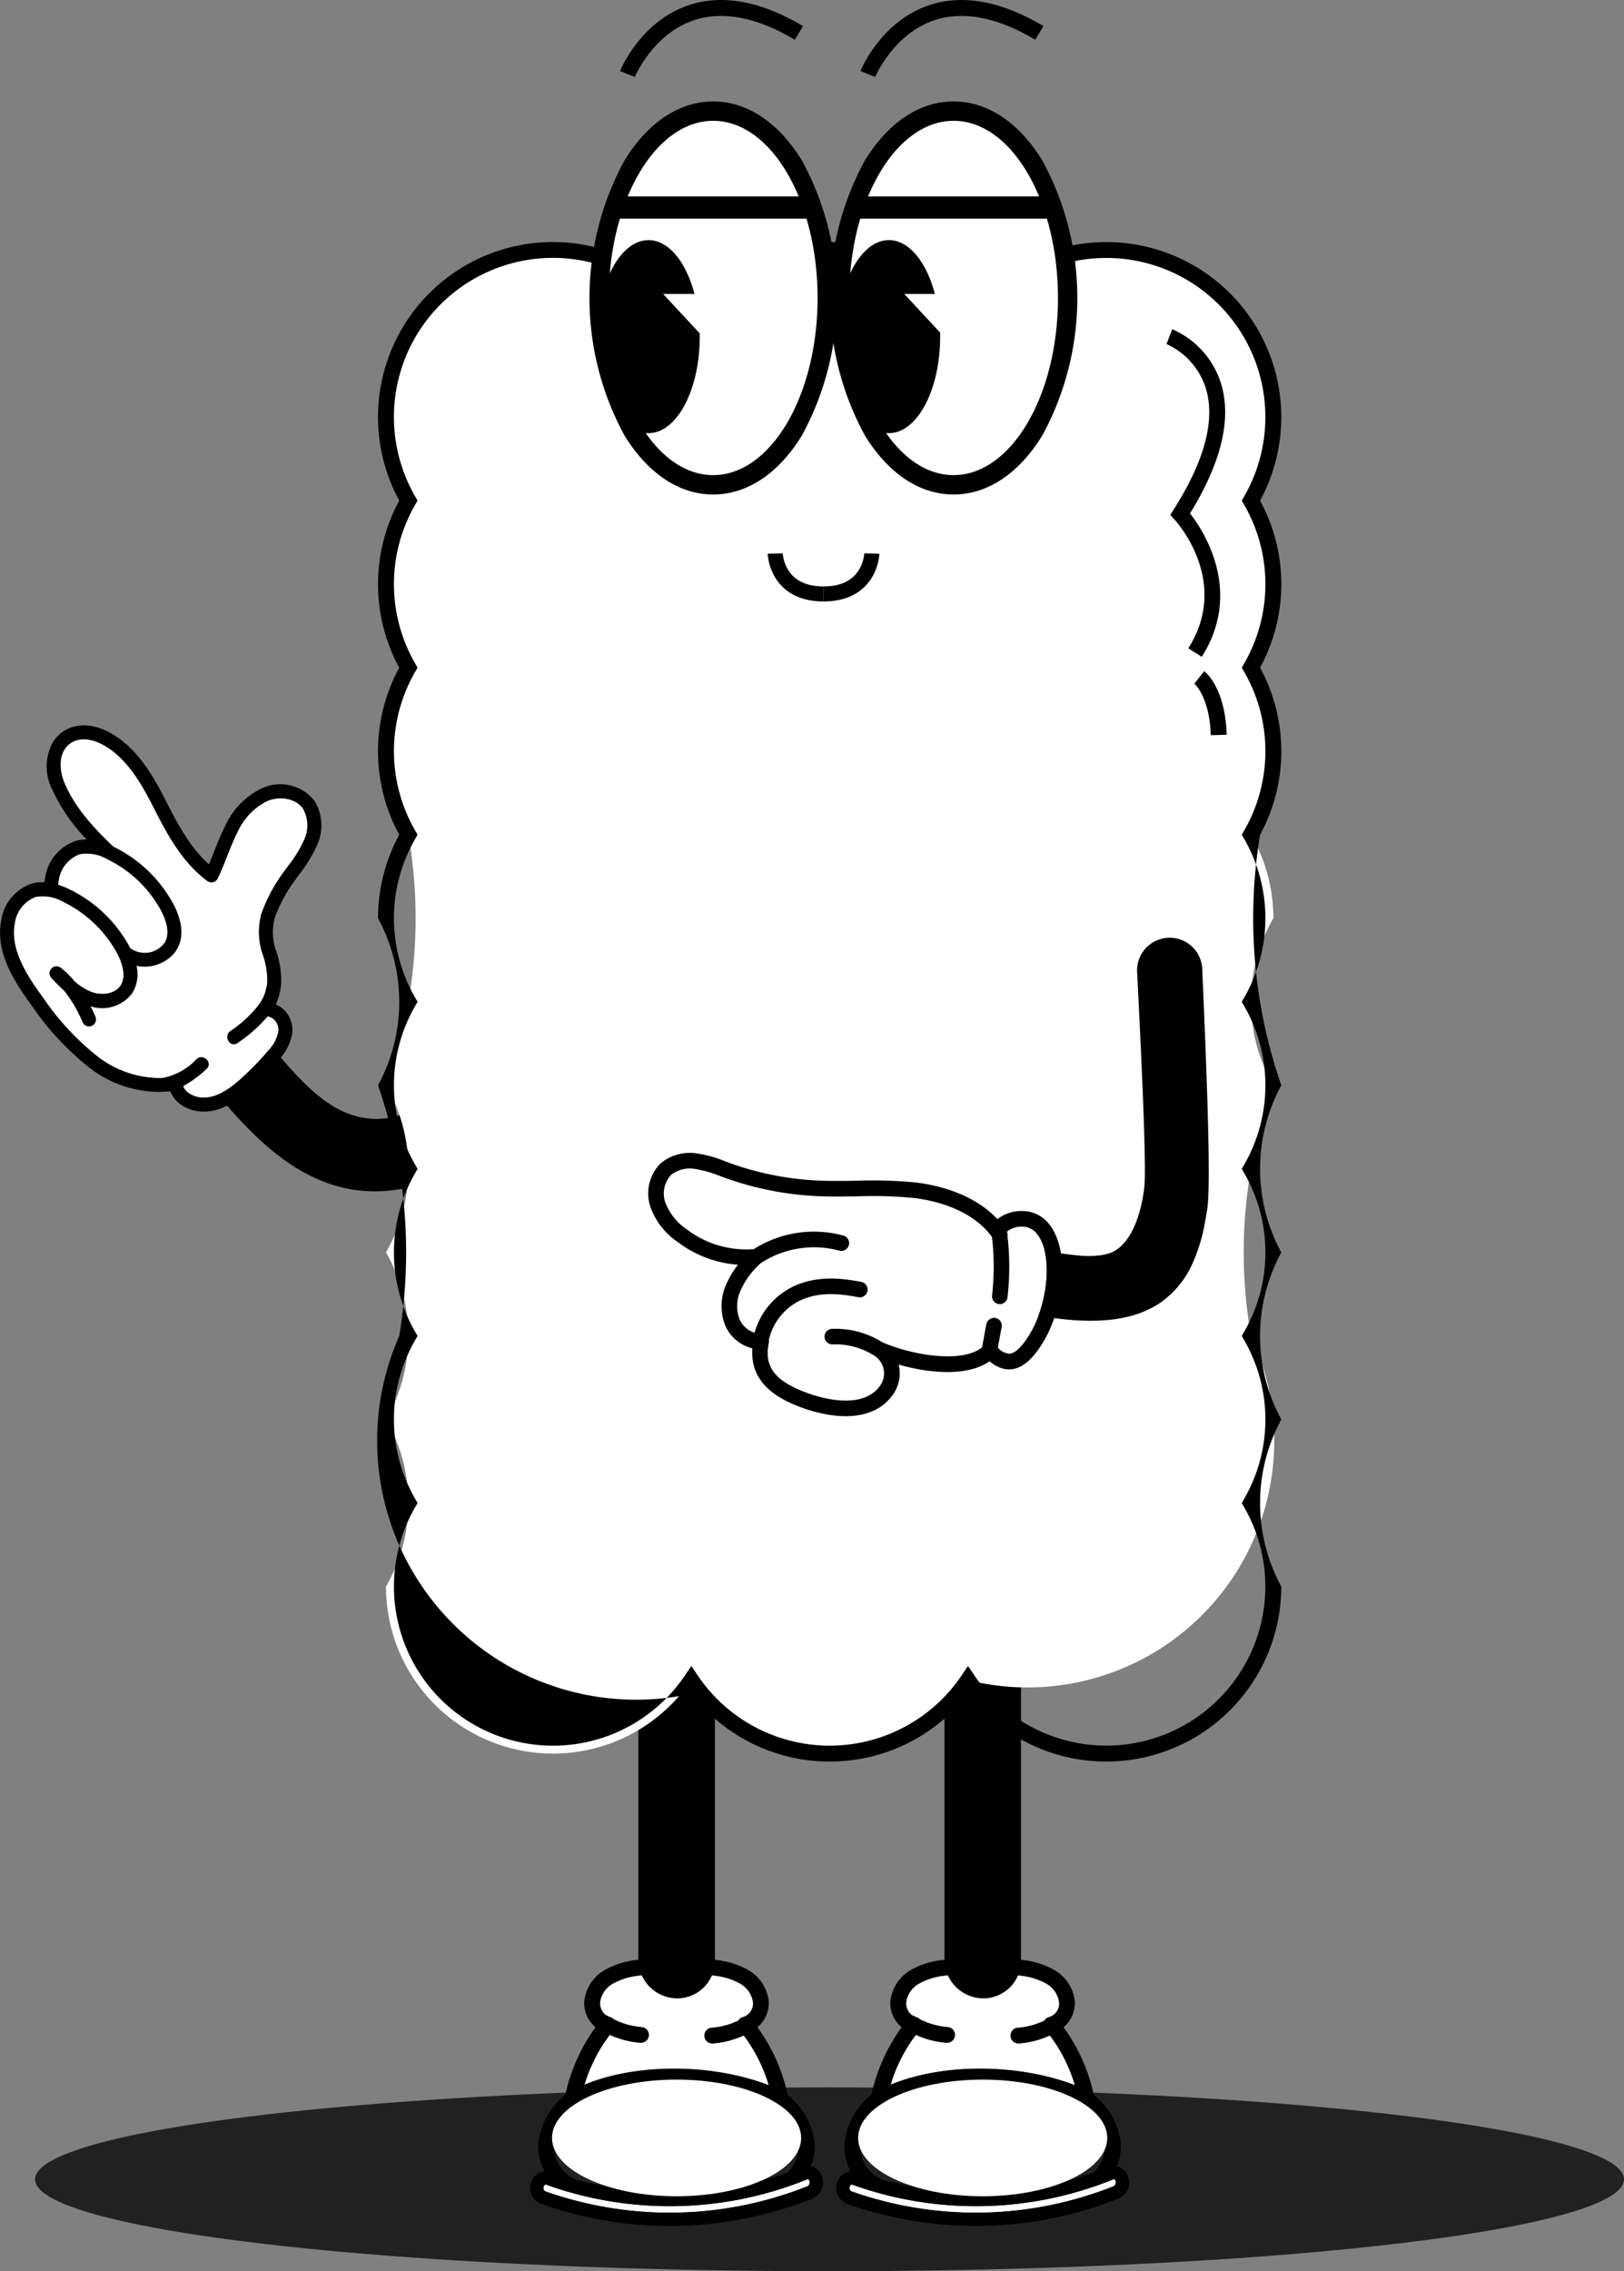 <svg xmlns="http://www.w3.org/2000/svg" width="216" height="302" viewBox="0 0 216 302">
    <rect x="0" y="0" width="216" height="302" fill="#808080" stroke="none"/>
    <g data-name="그룹 64718">
        <g data-name="그룹 64717">
            <path data-name="패스 23734" d="M-7.77 2272.434a4.341 4.341 0 0 0-2.8 3.436l-.04.2a1.835 1.835 0 0 1-.054.235l.015.09.021.134a11.221 11.221 0 0 1 1.528.615 18.005 18.005 0 0 1 7.857 7.472c.065.117.132.247.2.381a1 1 0 0 1 .139.053 3.277 3.277 0 0 0 4.385-.793c.958-1.428-.03-3.57-.5-4.424a16.156 16.156 0 0 0-7.046-6.7 5.464 5.464 0 0 0-3.705-.699z" transform="translate(18.391 -2158.856)" style="fill:#fff"/>
            <path data-name="패스 23735" d="M-7.346 2294.071a13.6 13.6 0 0 0 8.518 2.755 1.119 1.119 0 0 1 .114-.028 8.421 8.421 0 0 0 4.39-2.489c.873-.8 2.2.484 1.322 1.287a14.434 14.434 0 0 1-3.114 2.294 1.886 1.886 0 0 0 .551.8 3.518 3.518 0 0 0 2.551.727c1.776-.162 3.342-1.379 4.64-2.547a37.059 37.059 0 0 0 3.523-3.632 5.11 5.11 0 0 0 1.4-2.553 1.948 1.948 0 0 0-.466-1.538 1.749 1.749 0 0 0-.967-.521 19.406 19.406 0 0 1-4.015 3.55c-.976.675-1.907-.918-.933-1.592a16.189 16.189 0 0 0 3.655-3.323.912.912 0 0 1 .144-.209 5.239 5.239 0 0 0 .973-2.154 2.346 2.346 0 0 1 .072-.289 7.34 7.34 0 0 0 .06-.552 10.446 10.446 0 0 0-.533-3.463 9.155 9.155 0 0 1-.245-5.607 21.2 21.2 0 0 1 2.988-5.581c.2-.278.4-.553.6-.827a16.428 16.428 0 0 0 2.09-3.4 4.589 4.589 0 0 0-.13-4.154c-1.023-1.488-3.243-1.687-4.8-1.021a8.539 8.539 0 0 0-3.985 4.243c-.5.99-.905 2.014-1.332 3.1-.382.969-.777 1.97-1.246 2.938a.922.922 0 0 1-1.38.338c-3.274-2.437-5.258-6.03-7.164-9.81-1.753-3.472-3.82-6.9-7.053-8.474-1.53-.745-3.576-.944-4.723.726-.916 1.332-.608 3.273-.015 4.643 1.462 3.377 4.063 6.055 6.385 8.3.013.012.016.029.028.041.031.016.061.025.093.042a18.011 18.011 0 0 1 7.856 7.473c.785 1.429 1.881 4.152.415 6.341a4.211 4.211 0 0 1-.483.591 5.222 5.222 0 0 1-4.767 1.4 4.757 4.757 0 0 1-.592 3.682 4.99 4.99 0 0 1-5.52 1.7c.246.485.463.955.649 1.389a.92.92 0 0 1-.483 1.211.922.922 0 0 1-1.211-.483 17.958 17.958 0 0 0-2.453-4.185c-.606-.543-1.159-1.122-1.683-1.671a.921.921 0 0 1-.018-1.254.931.931 0 0 1 1.249-.112 11.453 11.453 0 0 1 1.794 1.761 7.647 7.647 0 0 0 2.275 1.447c1.3.494 3.1.316 3.868-.825.958-1.43-.03-3.571-.5-4.425a16.159 16.159 0 0 0-7.046-6.7 5.462 5.462 0 0 0-3.7-.693 4.341 4.341 0 0 0-2.8 3.437c-.668 3.378 1.39 6.76 3.713 9.912a35.067 35.067 0 0 0 7.441 7.984z" transform="translate(20.479 -2153.467)" style="fill:#fff"/>
            <path data-name="패스 23736" d="M12.061 142.103a15.052 15.052 0 0 0 10.6 3 3.693 3.693 0 0 0 1.051 1.51 5.337 5.337 0 0 0 3.927 1.17c2.326-.213 4.271-1.723 5.7-3.013a37.308 37.308 0 0 0 1.871-1.8q.95-.977 1.828-2.013a6.684 6.684 0 0 0 1.828-3.568 3.758 3.758 0 0 0-.947-2.964 3.493 3.493 0 0 0-1.239-.867 7.824 7.824 0 0 0 .715-2.855 12.05 12.05 0 0 0-.594-4.062 7.489 7.489 0 0 1-.271-4.558 19.4 19.4 0 0 1 2.74-5.084c.191-.271.387-.539.582-.808a18 18 0 0 0 2.309-3.8 6.266 6.266 0 0 0-.318-5.889 5.814 5.814 0 0 0-7.047-1.673 10.3 10.3 0 0 0-4.9 5.1c-.541 1.068-.979 2.182-1.4 3.256-.227.577-.458 1.165-.705 1.742-2.446-2.179-4.108-5.23-5.722-8.428-1.9-3.762-4.169-7.491-7.893-9.3-2.791-1.359-5.557-.831-7.051 1.338a6.686 6.686 0 0 0-.186 6.421 23.63 23.63 0 0 0 4.6 6.674 5.143 5.143 0 0 0-1.38.155 6.087 6.087 0 0 0-4.145 4.865l-.038.189a4.607 4.607 0 0 0-.077.466 5.248 5.248 0 0 0-1.582.153 6.088 6.088 0 0 0-4.146 4.864c-.806 4.08 1.465 7.872 4.037 11.364a37.069 37.069 0 0 0 7.853 8.415zm2.264-27.833a16.162 16.162 0 0 1 7.046 6.7c.469.854 1.456 3 .5 4.425a3.279 3.279 0 0 1-4.385.793.8.8 0 0 0-.139-.052 8.907 8.907 0 0 0-.2-.383 18.009 18.009 0 0 0-7.857-7.471 11.391 11.391 0 0 0-1.528-.616 4.319 4.319 0 0 0-.021-.132l-.015-.09a1.888 1.888 0 0 0 .054-.235l.04-.2a4.339 4.339 0 0 1 2.8-3.436 5.47 5.47 0 0 1 3.705.697zm-8.637 18.327c-2.323-3.15-4.381-6.532-3.713-9.912a4.343 4.343 0 0 1 2.8-3.436 5.463 5.463 0 0 1 3.7.693 16.15 16.15 0 0 1 7.046 6.7c.469.854 1.457 3 .5 4.425-.764 1.141-2.568 1.318-3.868.825a7.633 7.633 0 0 1-2.275-1.449 11.464 11.464 0 0 0-1.794-1.76.93.93 0 0 0-1.249.112.92.92 0 0 0 .018 1.254c.524.55 1.076 1.13 1.683 1.671a17.97 17.97 0 0 1 2.453 4.185.92.92 0 0 0 1.211.483.919.919 0 0 0 .483-1.211c-.186-.433-.4-.9-.649-1.388a4.992 4.992 0 0 0 5.52-1.7 4.757 4.757 0 0 0 .592-3.682 5.224 5.224 0 0 0 4.767-1.4 4.289 4.289 0 0 0 .483-.592c1.467-2.188.37-4.912-.415-6.34a18 18 0 0 0-7.856-7.472c-.032-.017-.062-.027-.093-.043-.012-.012-.015-.027-.028-.04-2.323-2.244-4.924-4.922-6.385-8.3-.593-1.37-.9-3.311.015-4.643 1.147-1.669 3.193-1.47 4.723-.726 3.232 1.573 5.3 5 7.053 8.474 1.907 3.78 3.89 7.373 7.164 9.809a.922.922 0 0 0 1.38-.337c.469-.969.864-1.969 1.246-2.939.426-1.083.829-2.107 1.332-3.1a8.539 8.539 0 0 1 3.985-4.244c1.555-.666 3.775-.467 4.8 1.022a4.587 4.587 0 0 1 .13 4.153 16.4 16.4 0 0 1-2.09 3.4l-.6.828a21.2 21.2 0 0 0-2.988 5.581 9.155 9.155 0 0 0 .245 5.607 10.45 10.45 0 0 1 .533 3.463 7.455 7.455 0 0 1-.06.552 1.662 1.662 0 0 0-.085.3 5.143 5.143 0 0 1-.961 2.138.921.921 0 0 0-.144.21 16.2 16.2 0 0 1-3.655 3.324c-.974.673-.044 2.267.933 1.592a19.447 19.447 0 0 0 4.015-3.551 1.755 1.755 0 0 1 .967.521 1.95 1.95 0 0 1 .466 1.538 5.115 5.115 0 0 1-1.4 2.555 37.18 37.18 0 0 1-3.523 3.631c-1.3 1.169-2.864 2.385-4.64 2.547a3.516 3.516 0 0 1-2.551-.727 1.876 1.876 0 0 1-.551-.795 14.471 14.471 0 0 0 3.114-2.293c.878-.8-.449-2.085-1.322-1.288a8.419 8.419 0 0 1-4.39 2.49.8.8 0 0 0-.114.028 13.606 13.606 0 0 1-8.51-2.736 35.055 35.055 0 0 1-7.448-8.007z"/>
            <g data-name="그룹 63724">
                <path data-name="패스 23737" d="M30.836 146.053a18.04 18.04 0 0 0 5.415-4.988c.077.077.153.154.228.24 4.058 4.713 8.622 9.493 15.466 8.418 5.54-.867 12.369-8.392 15.108-11.218a3.414 3.414 0 1 1 4.894 4.762c-5.976 6.142-10.7 12.808-19.905 13.9-9.139 1.088-15.627-4.661-21.206-11.114z"/>
                <path data-name="패스 23738" d="M49.852 158.408c-8.572 0-14.822-5.809-19.854-11.63l-.917-1.062 1.245-.645a16.925 16.925 0 0 0 5.019-4.64l.76-1.085.932.942c.1.1.188.191.277.291 4.127 4.8 8.337 9.013 14.46 8.055 4.758-.747 10.866-7.123 13.8-10.187l.683-.71a4.521 4.521 0 1 1 6.482 6.3c-.907.93-1.784 1.875-2.653 2.808-5 5.372-9.714 10.445-17.915 11.42a19.4 19.4 0 0 1-2.319.143zm-17.324-12.1c5.155 5.788 11.113 10.747 19.382 9.765 7.395-.878 11.844-5.662 16.556-10.729.879-.946 1.769-1.9 2.686-2.844a2.308 2.308 0 0 0-3.308-3.219l-.671.7c-3.341 3.489-9.561 9.981-15.057 10.843-7.355 1.158-12.379-4.072-15.809-8.019a20.871 20.871 0 0 1-3.778 3.503z"/>
            </g>
        </g>
        <ellipse data-name="타원 125" cx="105.666" cy="12.223" rx="105.666" ry="12.223" transform="translate(4.668 277.554)" style="fill:#212121"/>
        <g data-name="그룹 63666">
            <g data-name="그룹 63659" transform="translate(70.521 194.752)">
                <g data-name="그룹 63654">
                    <path data-name="패스 23663" d="M899.6 2493.062a48.663 48.663 0 0 1-34.6.717c-.115-.042-.289-.1-.4.208-.007.021-.176.518.28.679a49.576 49.576 0 0 0 34.766-.69.579.579 0 0 0 .28-.764c-.095-.242-.203-.201-.326-.15z" transform="translate(-862.803 -2398.015)" style="fill:#fff"/>
                    <path data-name="패스 23664" d="M38.764 94.543a1.97 1.97 0 0 0-1.46-1.257 6.546 6.546 0 0 0 .344-4.136 9.715 9.715 0 0 0-3.412-5.365 23.465 23.465 0 0 0-4.021-8.984 4.145 4.145 0 0 0 1.5-3.512 5.467 5.467 0 0 0-2.689-4.074 10.854 10.854 0 0 0-4.277-1.354 246.515 246.515 0 0 0-10.591 0 10.845 10.845 0 0 0-4.277 1.354 5.466 5.466 0 0 0-2.689 4.074 4.145 4.145 0 0 0 1.5 3.513 23.9 23.9 0 0 0-4.022 8.982 9.693 9.693 0 0 0-3.4 5.332l-.023.094a6.652 6.652 0 0 0 .671 4.766 2.021 2.021 0 0 0-1.785 1.411 2.263 2.263 0 0 0 1.359 2.928 51.327 51.327 0 0 0 36-.715 2.32 2.32 0 0 0 1.272-3.057zm-1.919 1.417a49.579 49.579 0 0 1-34.766.689c-.456-.159-.287-.657-.28-.678.109-.309.283-.25.4-.208a48.656 48.656 0 0 0 34.6-.717c.127-.05.236-.091.332.148a.58.58 0 0 1-.287.767zM10.588 75.834a12.063 12.063 0 0 0 4.067 1.049h.081a1.059 1.059 0 0 0 .078-2.115 9.843 9.843 0 0 1-3.714-1.049 1.058 1.058 0 0 0-.537-.3c-.016 0-.031-.013-.047-.015-.068-.042-.143-.073-.21-.115a1.028 1.028 0 0 0-.257-.113 2.022 2.022 0 0 1-.744-1.717 3.4 3.4 0 0 1 1.7-2.447 8.926 8.926 0 0 1 3.447-1.055 19.371 19.371 0 0 1 4.89-.038 1 1 0 0 0 .239 0 19.24 19.24 0 0 1 4.89.038 8.929 8.929 0 0 1 3.447 1.055 3.405 3.405 0 0 1 1.7 2.447 1.866 1.866 0 0 1-1.258 1.96 1.055 1.055 0 0 0-.685.487 9.931 9.931 0 0 1-3.536.953 1.058 1.058 0 0 0 .078 2.114h.081a12.072 12.072 0 0 0 4.1-1.061 20.9 20.9 0 0 1 3.309 6.568c-7.571-2.9-17.582-2.917-24.459-.065a20.771 20.771 0 0 1 3.339-6.581zm-7.262 13.8A7.366 7.366 0 0 1 6.208 85.3a1.032 1.032 0 0 0 .192-.166c.027-.012.055-.02.08-.033 6.79-3.635 18.213-3.626 26.021.016a1.065 1.065 0 0 0 .2.183 7.368 7.368 0 0 1 2.882 4.334l1.026-.256-1.015.307a4.454 4.454 0 0 1-.56 3.41 4.829 4.829 0 0 1-.9 1.064 47.951 47.951 0 0 1-9.4 2.248 54.31 54.31 0 0 1-18.047-1.159A4.664 4.664 0 0 1 3.3 89.707l-1.03-.245z"/>
                </g>
                <path data-name="패스 23665" d="M875.678 2462.49a12.068 12.068 0 0 0 4.066 1.048h.082a1.059 1.059 0 0 0 .078-2.115 9.881 9.881 0 0 1-3.715-1.048 1.061 1.061 0 0 0-.536-.3.449.449 0 0 1-.048-.015c-.068-.04-.142-.071-.209-.114a1.032 1.032 0 0 0-.258-.113 2.024 2.024 0 0 1-.744-1.718 3.406 3.406 0 0 1 1.7-2.446 8.9 8.9 0 0 1 3.445-1.056 19.229 19.229 0 0 1 4.89-.038 1.037 1.037 0 0 0 .24 0 19.177 19.177 0 0 1 4.89.038 8.906 8.906 0 0 1 3.441 1.057 3.407 3.407 0 0 1 1.7 2.446 1.867 1.867 0 0 1-1.258 1.96 1.06 1.06 0 0 0-.684.487 9.9 9.9 0 0 1-3.537.952 1.059 1.059 0 0 0 .078 2.115h.082a12.063 12.063 0 0 0 4.1-1.059 20.891 20.891 0 0 1 3.309 6.567c-7.572-2.9-17.582-2.917-24.459-.064a20.789 20.789 0 0 1 3.347-6.584z" transform="translate(-865.088 -2386.655)" style="fill:#fff"/>
                <g data-name="그룹 63658">
                    <g data-name="그룹 63657">
                        <g data-name="그룹 63656">
                            <g data-name="그룹 63655">
                                <path data-name="패스 23666" d="M15.435 1.059v64.6c.323 5.777 8.065 5.537 8.065 0v-64.6z"/>
                                <path data-name="패스 23667" d="M19.533 70.966a5.2 5.2 0 0 1-5.153-5.243V0h10.182v65.665a5.027 5.027 0 0 1-4.888 5.3l-.141.001zM16.495 2.118v63.547a3.06 3.06 0 0 0 3.118 3.183 2.905 2.905 0 0 0 2.83-3.183V2.118z"/>
                            </g>
                        </g>
                    </g>
                    <path data-name="사각형 25200" d="M15.435 1.058H23.5v40.449h-8.065z"/>
                </g>
                <ellipse data-name="타원 126" cx="16.567" cy="7.756" rx="16.567" ry="7.756" transform="translate(2.901 81.767)" style="fill:#fff"/>
            </g>
            <g data-name="그룹 63665" transform="translate(111.235 194.752)">
                <g data-name="그룹 63660">
                    <path data-name="패스 23668" d="M957.3 2493.062a48.661 48.661 0 0 1-34.6.717c-.116-.042-.289-.1-.4.208-.007.021-.177.518.28.679a49.575 49.575 0 0 0 34.766-.69.578.578 0 0 0 .28-.764c-.093-.242-.201-.201-.326-.15z" transform="translate(-920.505 -2398.015)" style="fill:#fff"/>
                    <path data-name="패스 23669" d="M38.764 94.543a1.971 1.971 0 0 0-1.459-1.257 6.555 6.555 0 0 0 .343-4.136 9.715 9.715 0 0 0-3.412-5.365 23.449 23.449 0 0 0-4.021-8.984 4.143 4.143 0 0 0 1.5-3.512 5.466 5.466 0 0 0-2.689-4.074 10.854 10.854 0 0 0-4.277-1.354 246.518 246.518 0 0 0-10.591 0 10.841 10.841 0 0 0-4.276 1.354 5.469 5.469 0 0 0-2.69 4.074 4.148 4.148 0 0 0 1.5 3.513 23.906 23.906 0 0 0-4.022 8.982 9.69 9.69 0 0 0-3.4 5.332l-.023.094a6.649 6.649 0 0 0 .67 4.766 2.02 2.02 0 0 0-1.785 1.411 2.262 2.262 0 0 0 1.357 2.928 51.329 51.329 0 0 0 36-.715 2.32 2.32 0 0 0 1.275-3.057zm-1.92 1.417a49.578 49.578 0 0 1-34.766.689c-.457-.159-.287-.657-.28-.678.109-.309.282-.25.4-.208a48.655 48.655 0 0 0 34.6-.717c.127-.05.236-.091.331.148a.58.58 0 0 1-.285.767zM10.587 75.834a12.066 12.066 0 0 0 4.067 1.049h.081a1.059 1.059 0 0 0 .079-2.115 9.844 9.844 0 0 1-3.714-1.049 1.057 1.057 0 0 0-.537-.3c-.016 0-.031-.013-.047-.015-.068-.042-.143-.073-.21-.115a1.047 1.047 0 0 0-.258-.113 2.026 2.026 0 0 1-.743-1.717 3.4 3.4 0 0 1 1.7-2.447 8.92 8.92 0 0 1 3.446-1.055 19.363 19.363 0 0 1 4.889-.038 1.01 1.01 0 0 0 .24 0 19.24 19.24 0 0 1 4.89.038 8.929 8.929 0 0 1 3.447 1.055 3.406 3.406 0 0 1 1.7 2.447 1.866 1.866 0 0 1-1.258 1.96 1.054 1.054 0 0 0-.684.487 9.93 9.93 0 0 1-3.537.953 1.058 1.058 0 0 0 .079 2.114h.081a12.071 12.071 0 0 0 4.1-1.061 20.9 20.9 0 0 1 3.309 6.568c-7.571-2.9-17.582-2.917-24.459-.065a20.769 20.769 0 0 1 3.339-6.581zm-7.262 13.8A7.368 7.368 0 0 1 6.207 85.3a1.072 1.072 0 0 0 .192-.166c.027-.012.054-.02.08-.033 6.79-3.635 18.214-3.626 26.021.016a1.035 1.035 0 0 0 .2.183 7.364 7.364 0 0 1 2.881 4.334l1.027-.256-1.014.307a4.45 4.45 0 0 1-.561 3.41 4.809 4.809 0 0 1-.894 1.064 47.952 47.952 0 0 1-9.4 2.248 54.312 54.312 0 0 1-18.048-1.159 4.664 4.664 0 0 1-3.386-5.541l-1.03-.245z"/>
                </g>
                <path data-name="패스 23670" d="M933.379 2462.49a12.077 12.077 0 0 0 4.067 1.048h.081a1.059 1.059 0 0 0 .079-2.115 9.885 9.885 0 0 1-3.715-1.048 1.057 1.057 0 0 0-.537-.3.426.426 0 0 1-.047-.015c-.069-.04-.142-.071-.21-.114a1.023 1.023 0 0 0-.258-.113 2.025 2.025 0 0 1-.744-1.718 3.405 3.405 0 0 1 1.7-2.446 8.907 8.907 0 0 1 3.446-1.056 19.227 19.227 0 0 1 4.89-.038 1.039 1.039 0 0 0 .24 0 19.172 19.172 0 0 1 4.889.038 8.9 8.9 0 0 1 3.447 1.056 3.405 3.405 0 0 1 1.7 2.446 1.867 1.867 0 0 1-1.259 1.96 1.06 1.06 0 0 0-.684.487 9.9 9.9 0 0 1-3.537.952 1.059 1.059 0 0 0 .079 2.115h.081a12.06 12.06 0 0 0 4.1-1.059 20.888 20.888 0 0 1 3.31 6.567c-7.572-2.9-17.582-2.917-24.459-.064a20.78 20.78 0 0 1 3.341-6.583z" transform="translate(-922.789 -2386.655)" style="fill:#fff"/>
                <g data-name="그룹 63664">
                    <g data-name="그룹 63663">
                        <g data-name="그룹 63662">
                            <g data-name="그룹 63661">
                                <path data-name="패스 23671" d="M15.435 1.059v64.6c.323 5.777 8.065 5.537 8.065 0v-64.6z"/>
                                <path data-name="패스 23672" d="M19.532 70.966a5.2 5.2 0 0 1-5.153-5.243V0h10.183v65.665a5.027 5.027 0 0 1-4.888 5.3l-.142.001zM16.494 2.118v63.547a3.057 3.057 0 0 0 3.119 3.183 2.905 2.905 0 0 0 2.83-3.183V2.118z"/>
                            </g>
                        </g>
                    </g>
                    <path data-name="사각형 25201" d="M15.436 1.058h8.065v40.449h-8.065z"/>
                </g>
                <ellipse data-name="타원 127" cx="16.567" cy="7.756" rx="16.567" ry="7.756" transform="translate(2.901 81.767)" style="fill:#fff"/>
            </g>
        </g>
        <g data-name="그룹 63667">
            <path data-name="패스 23673" d="M949.921 2158.7a22.214 22.214 0 0 0-37.634-23.557 22.218 22.218 0 0 0-36.8 0 22.214 22.214 0 0 0-37.635 23.557 22.2 22.2 0 0 0 0 22.216 22.194 22.194 0 0 0 0 22.214 64.567 64.567 0 0 1-2.979 33.321 22.2 22.2 0 0 1 0 22.215 22.2 22.2 0 0 1 0 22.215 22.194 22.194 0 0 1 0 22.213 22.216 22.216 0 0 0 40.614 12.452 22.218 22.218 0 0 0 36.8 0 32.818 32.818 0 0 0 37.634-45.773 64.569 64.569 0 0 1 2.979-33.322 22.2 22.2 0 0 1 0-22.215 22.106 22.106 0 0 0-2.979-11.107 22.195 22.195 0 0 0 0-22.214 22.2 22.2 0 0 0 0-22.216z" transform="translate(-783.537 -2092.14)" style="fill:#fff"/>
            <path data-name="패스 23674" d="M147.149 234.232a23.259 23.259 0 0 1-18.4-9.02 23.276 23.276 0 0 1-36.8 0 34.443 34.443 0 0 1-38.847-47.574 67.865 67.865 0 0 0-2.825-33.321 23.259 23.259 0 0 0 0-22.216 23.268 23.268 0 0 1 2.824-11.106 23.258 23.258 0 0 1 0-22.215 23.255 23.255 0 0 1 0-22.214 23.272 23.272 0 0 1 38.848-25.36 23.275 23.275 0 0 1 36.8 0 23.272 23.272 0 0 1 38.847 25.36 23.252 23.252 0 0 1 0 22.214 23.254 23.254 0 0 1 0 22.215 67.854 67.854 0 0 0 2.824 33.322 23.252 23.252 0 0 0 0 22.214 23.254 23.254 0 0 0 0 22.216 23.251 23.251 0 0 0 0 22.213 23.3 23.3 0 0 1-23.271 23.272zm-18.4-12.708.876 1.292a21.155 21.155 0 0 0 35.841-22.433l-.306-.531.306-.53a21.133 21.133 0 0 0 0-21.155l-.306-.53.306-.53a21.132 21.132 0 0 0 0-21.155l-.306-.53.306-.53a21.131 21.131 0 0 0 0-21.154l-.306-.531.306-.53a21.134 21.134 0 0 0 0-21.156l-.306-.529.306-.531a21.131 21.131 0 0 0 0-21.154l-.306-.53.306-.529a21.134 21.134 0 0 0 0-21.156l-.306-.529.306-.531a21.155 21.155 0 0 0-35.841-22.434l-.876 1.292-.877-1.292a21.159 21.159 0 0 0-35.046 0l-.876 1.292-.875-1.292a21.155 21.155 0 0 0-35.842 22.434l.306.531-.306.529a21.137 21.137 0 0 0 0 21.156l.306.529-.306.53a21.134 21.134 0 0 0 0 21.154l.306.531-.306.529a21.138 21.138 0 0 0 0 21.156l.306.53-.306.531a21.134 21.134 0 0 0 0 21.154l.306.53-.306.53a21.135 21.135 0 0 0 0 21.155l.306.53-.306.53a21.137 21.137 0 0 0 0 21.155l.306.53-.306.531a21.155 21.155 0 0 0 35.842 22.433l.875-1.292.876 1.292a21.16 21.16 0 0 0 35.046 0z"/>
        </g>
        <g data-name="그룹 63672">
            <g data-name="그룹 63669" transform="translate(78.401)">
                <path data-name="패스 23675" d="m6.033 10.239-1.962-.794c.109-.267 2.72-6.586 9.1-8.743 4.474-1.512 9.6-.581 15.227 2.762l-1.081 1.82c-5.066-3.009-9.592-3.876-13.449-2.583-5.454 1.833-7.811 7.481-7.835 7.538z"/>
                <ellipse data-name="타원 128" cx="14.578" cy="24.262" rx="14.578" ry="24.262" transform="translate(1.879 15.358)" style="fill:#fff"/>
                <g data-name="그룹 63668">
                    <path data-name="패스 23676" d="M16.458 14.194c-4.263 0-8.249 2.683-11.224 7.556a37.524 37.524 0 0 0 0 35.74c2.975 4.873 6.961 7.556 11.224 7.556s8.248-2.683 11.223-7.556a37.524 37.524 0 0 0 0-35.74c-2.975-4.872-6.961-7.556-11.223-7.556zm0 49.688c-8.045 0-14.589-10.884-14.589-24.263s6.544-24.261 14.589-24.261 14.588 10.884 14.588 24.261-6.545 24.263-14.588 24.263z"/>
                    <path data-name="패스 23677" d="M16.458 65.752c-4.517 0-8.718-2.8-11.825-7.894a38.217 38.217 0 0 1 0-36.476c3.108-5.09 7.308-7.892 11.825-7.892s8.718 2.8 11.826 7.892a38.225 38.225 0 0 1 0 36.476c-3.104 5.091-7.304 7.894-11.826 7.894zm0-49.688c-7.655 0-13.883 10.567-13.883 23.556s6.227 23.556 13.883 23.556S30.341 52.609 30.341 39.62s-6.228-23.556-13.883-23.556z"/>
                </g>
                <ellipse data-name="타원 129" cx="6.817" cy="12.836" rx="6.817" ry="12.836" transform="translate(1.037 31.926)"/>
                <path data-name="사각형 25202" d="M3.208 26.118h26.5v2.958h-26.5z"/>
            </g>
            <g data-name="그룹 63671" transform="translate(110.374)">
                <path data-name="패스 23678" d="m6.034 10.239-1.963-.794c.109-.267 2.72-6.586 9.105-8.743 4.474-1.512 9.6-.581 15.227 2.763l-1.082 1.82c-5.065-3.01-9.591-3.877-13.449-2.584-5.458 1.833-7.815 7.482-7.838 7.538z"/>
                <ellipse data-name="타원 130" cx="14.578" cy="24.262" rx="14.578" ry="24.262" transform="translate(1.879 15.358)" style="fill:#fff"/>
                <g data-name="그룹 63670">
                    <path data-name="패스 23679" d="M16.455 14.193c-4.263 0-8.248 2.683-11.223 7.556a37.523 37.523 0 0 0 0 35.74c2.975 4.873 6.961 7.556 11.223 7.556s8.249-2.683 11.224-7.556a37.523 37.523 0 0 0 0-35.74c-2.973-4.872-6.959-7.556-11.224-7.556zm0 49.688c-8.044 0-14.588-10.884-14.588-24.263s6.544-24.261 14.588-24.261 14.589 10.884 14.589 24.261-6.543 24.263-14.589 24.263z"/>
                    <path data-name="패스 23680" d="M16.458 65.751c-4.518 0-8.718-2.8-11.825-7.894a38.218 38.218 0 0 1 0-36.476c3.108-5.09 7.307-7.892 11.825-7.892s8.717 2.8 11.826 7.892a38.225 38.225 0 0 1 0 36.476c-3.108 5.091-7.308 7.894-11.826 7.894zm0-49.688c-7.655 0-13.883 10.567-13.883 23.556s6.228 23.556 13.883 23.556 13.883-10.567 13.883-23.556-6.228-23.556-13.883-23.556z"/>
                </g>
                <ellipse data-name="타원 131" cx="6.817" cy="12.836" rx="6.817" ry="12.836" transform="translate(1.037 31.925)"/>
                <path data-name="사각형 25203" d="M3.208 26.118h26.5v2.958h-26.5z"/>
            </g>
        </g>
        <g data-name="그룹 63679">
            <path data-name="패스 23689" d="M982.353 2141.708s13.275 5.015 1.444 23.589c0 0 8.115 8.72 1.97 18.416" transform="translate(-826.817 -2096.947)" style="fill:#fff"/>
            <path data-name="패스 23690" d="m159.841 87.334-1.788-1.133c5.624-8.873-1.543-16.8-1.85-17.13l-.554-.6.437-.689c4.2-6.6 5.628-12.1 4.23-16.355a9.664 9.664 0 0 0-5.16-5.677l.751-1.978a11.634 11.634 0 0 1 6.406 6.953c1.578 4.742.22 10.641-4.034 17.541 1.776 2.277 7.098 10.339 1.562 19.068z"/>
        </g>
        <g data-name="그룹 63680">
            <path data-name="패스 23691" d="M987.993 2207.191s2.4 1.852 2.578 7.648" transform="translate(-828.475 -2117.113)" style="fill:#fff"/>
            <path data-name="패스 23692" d="M161.039 97.758c-.155-5.121-2.161-6.834-2.181-6.851l1.306-1.666c.286.221 2.805 2.333 2.991 8.453z"/>
        </g>
        <path data-name="패스 23693" d="M895.42 2133.665h-9.635l9.634 10.365z" transform="translate(-797.59 -2094.579)" style="fill:#fff"/>
        <path data-name="패스 23694" d="M942.15 2133.665h-9.635l9.635 10.365z" transform="translate(-812.247 -2094.579)" style="fill:#fff"/>
        <g data-name="그룹 64715">
            <path data-name="패스 24919" d="M156.033 125.82a3.23 3.23 0 0 0-3.69 3.356c.412 8.287 1.306 25.678.956 28.74-.332 2.934-1.363 7.268-4.217 9.194-2.746 1.853-8.193.673-11.402-.003a4.37 4.37 0 0 0-1.166-.088 7.917 7.917 0 0 1 .694 1.714 11.078 11.078 0 0 1 1.237 5.137c5.319.94 11.556 1.25 15.632-1.837 3.68-2.786 4.756-7.278 5.4-11.43.581-3.739-.344-23.729-.673-31.726a3.228 3.228 0 0 0-2.769-3.06"/>
            <path data-name="패스 24920" d="M160.24 162.667a22.447 22.447 0 0 1-1.712 5.51 12.59 12.59 0 0 1-3.783 4.738c-3.575 2.702-8.97 3.37-16.494 2.04l-.915-.16.004-.93a9.965 9.965 0 0 0-1.118-4.629l-.048-.095-.03-.103a6.749 6.749 0 0 0-.595-1.476l-.862-1.528 1.755-.112a5.493 5.493 0 0 1 1.464.112l.127.027a41.893 41.893 0 0 0 5.677.906c2.188.145 3.786-.113 4.756-.766 2.07-1.397 3.027-4.381 3.467-6.639.111-.571.202-1.166.271-1.765.321-2.837-.506-19.397-.9-27.359l-.06-1.211a4.336 4.336 0 0 1 8.659-.47l.003.075c.03.731.066 1.564.107 2.479.528 12.559 1.055 26.23.553 29.462a50.505 50.505 0 0 1-.327 1.894m-20.725 10.263c6.42 1.02 10.971.437 13.897-1.776 3.046-2.305 4.09-5.972 4.663-8.909.106-.542.208-1.136.313-1.81.512-3.29-.229-20.676-.588-29.032-.039-.912-.077-1.743-.106-2.48a2.13 2.13 0 1 0-4.257.197l.06 1.212c.598 11.95 1.21 24.935.89 27.712a25.762 25.762 0 0 1-.298 1.937 17.983 17.983 0 0 1-1.39 4.365 9.08 9.08 0 0 1-3.004 3.683c-1.403.947-3.41 1.32-6.136 1.14a39.654 39.654 0 0 1-5.313-.809 12.187 12.187 0 0 1 1.266 4.575"/>
            <path data-name="패스 24944" d="M.249 27.167c-.377-1.811-.325-3 .151-3.552a2.177 2.177 0 0 1 1.7-.493l1.524 2.308a1.037 1.037 0 0 0 1.437.294 1.06 1.06 0 0 0 .293-1.438l-1.727-2.61c.429-3.413 5.962-7.216 10.012-8.728a11.763 11.763 0 0 0 6.08-3.4 1.037 1.037 0 0 0-1.513-1.418 9.568 9.568 0 0 1-5.217 2.828 2.8 2.8 0 0 1-3.166-2.437c-.577-4.14 5.063-7.085 8.123-8.065s5.008-.4 6.485 1.942a1.007 1.007 0 0 0 .262.273 7.731 7.731 0 0 1 .724 6.5c-.984 2.738-3.143 4.434-5.33 5.866a1.036 1.036 0 1 0 1.134 1.735c2.37-1.55 4.952-3.579 6.146-6.9a9.805 9.805 0 0 0-.632-7.83 3.273 3.273 0 0 1 2.708-.085A4.947 4.947 0 0 1 32.03 4.94a10.672 10.672 0 0 1 .537 4.372 12.973 12.973 0 0 1-6.367 8.43 1.037 1.037 0 0 0 .986 1.824l.06-.035a14.924 14.924 0 0 0 7.291-9.561 13.024 13.024 0 0 1 8.186-4.3 7.537 7.537 0 0 1 4.518.55A3.606 3.606 0 0 1 49.3 9.454a4.076 4.076 0 0 1-1.8 2.8 15.54 15.54 0 0 1-2.976 1.578l-.654.29A42.1 42.1 0 0 0 33.488 20.8c-1.377 1.2-2.683 2.5-3.946 3.76a56.361 56.361 0 0 1-5.612 5.115c-2.185 1.647-6.487 4.257-11.044 3.478a33.806 33.806 0 0 1-5.415-5.584 1.037 1.037 0 0 0-1.418-.219l-.036.025a1.037 1.037 0 0 0-.193 1.454 35.966 35.966 0 0 0 5.656 5.848 1.02 1.02 0 0 0 .408.345l.045.039a3.073 3.073 0 0 1-.94 1.824 2.488 2.488 0 0 1-1.77.743C5.54 37.517 1.21 31.782.249 27.167" transform="rotate(-135.97 98.957 74.745)" style="fill:#fff"/>
            <path data-name="패스 24945" d="M139.168 162.349a4.544 4.544 0 0 0-3.253-1.323 5.148 5.148 0 0 0-3.249 1.081c-3.253-3.45-8.057-4.539-10.837-4.87a57.908 57.908 0 0 0-7.872-.237c-1.75.026-3.56.054-5.318-.034a39.906 39.906 0 0 1-11.511-2.301l-.656-.24a16.26 16.26 0 0 0-3.687-1.043 6.115 6.115 0 0 0-4.882 1.272 5.641 5.641 0 0 0-1.348 5.958 9.53 9.53 0 0 0 3.606 4.55 15.005 15.005 0 0 0 7.998 3.004 12.07 12.07 0 0 0-1.48 2.424 7.015 7.015 0 0 0-.234 5.615 5.263 5.263 0 0 0 3.61 3.073.831.831 0 0 0 .013.09c-.206 3.007 1.33 5.343 4.588 6.952a20.31 20.31 0 0 0 5.605 1.802c3.143.495 6.476.094 8.434-2.59a4.848 4.848 0 0 0 .825-4.091c4.01 1.156 9.138 1.645 12.11-.441a4.238 4.238 0 0 0 2.075 1.047 3.185 3.185 0 0 0 .756.027c1.897-.158 3.28-2.02 4.157-3.408 2.99-4.733 3.882-12.89.554-16.314m-2.31 15.204c-.987 1.564-1.851 2.383-2.577 2.449a2.177 2.177 0 0 1-1.565-.827l.505-2.721a1.037 1.037 0 0 0-.828-1.21 1.06 1.06 0 0 0-1.21.83l-.571 3.08c-2.68 2.157-9.3 1.045-13.263-.68a11.76 11.76 0 0 0-6.736-1.782 1.037 1.037 0 0 0 .103 2.07 9.566 9.566 0 0 1 5.717 1.592 2.8 2.8 0 0 1 .578 3.949c-2.462 3.377-8.564 1.575-11.445.153s-3.88-3.194-3.313-5.903a1.014 1.014 0 0 0 .002-.378 7.73 7.73 0 0 1 3.997-5.177c2.61-1.284 5.34-1.003 7.908-.514a1.036 1.036 0 0 0 .39-2.035c-2.78-.533-6.047-.869-9.213.69a9.8 9.8 0 0 0-4.982 6.068 3.273 3.273 0 0 1-2.007-1.82 4.947 4.947 0 0 1 .214-3.94 10.672 10.672 0 0 1 2.652-3.517 12.973 12.973 0 0 1 10.437-1.636 1.037 1.037 0 0 0 .559-1.996l-.068-.017a14.919 14.919 0 0 0-11.886 1.808 13.024 13.024 0 0 1-8.874-2.598 7.54 7.54 0 0 1-2.867-3.534 3.611 3.611 0 0 1 .76-3.757 4.077 4.077 0 0 1 3.24-.762 15.532 15.532 0 0 1 3.237.931l.672.245a42.106 42.106 0 0 0 12.107 2.419c1.824.093 3.67.063 5.454.036a56.328 56.328 0 0 1 7.591.224c2.716.334 7.623 1.448 10.358 5.175a33.806 33.806 0 0 1 .012 7.778 1.036 1.036 0 0 0 .863 1.145l.044.006a1.036 1.036 0 0 0 1.149-.916 35.979 35.979 0 0 0-.002-8.136 1.023 1.023 0 0 0-.054-.532l-.005-.059a3.074 3.074 0 0 1 1.943-.658 2.49 2.49 0 0 1 1.79.696c2.573 2.642 1.7 9.775-.816 13.761z"/>
        </g>
        <g data-name="그룹 64716">
            <path data-name="패스 25091" d="M-12799.021-4063.173s-.142 5.375-6.426 5.375" transform="translate(12914.98 4136.774)" style="fill:none;stroke:#000;stroke-width:2px"/>
            <path data-name="패스 25092" d="M-12805.447-4063.173s.143 5.375 6.428 5.375" transform="translate(12908.553 4136.774)" style="fill:none;stroke:#000;stroke-width:2px"/>
        </g>
    </g>
</svg>
